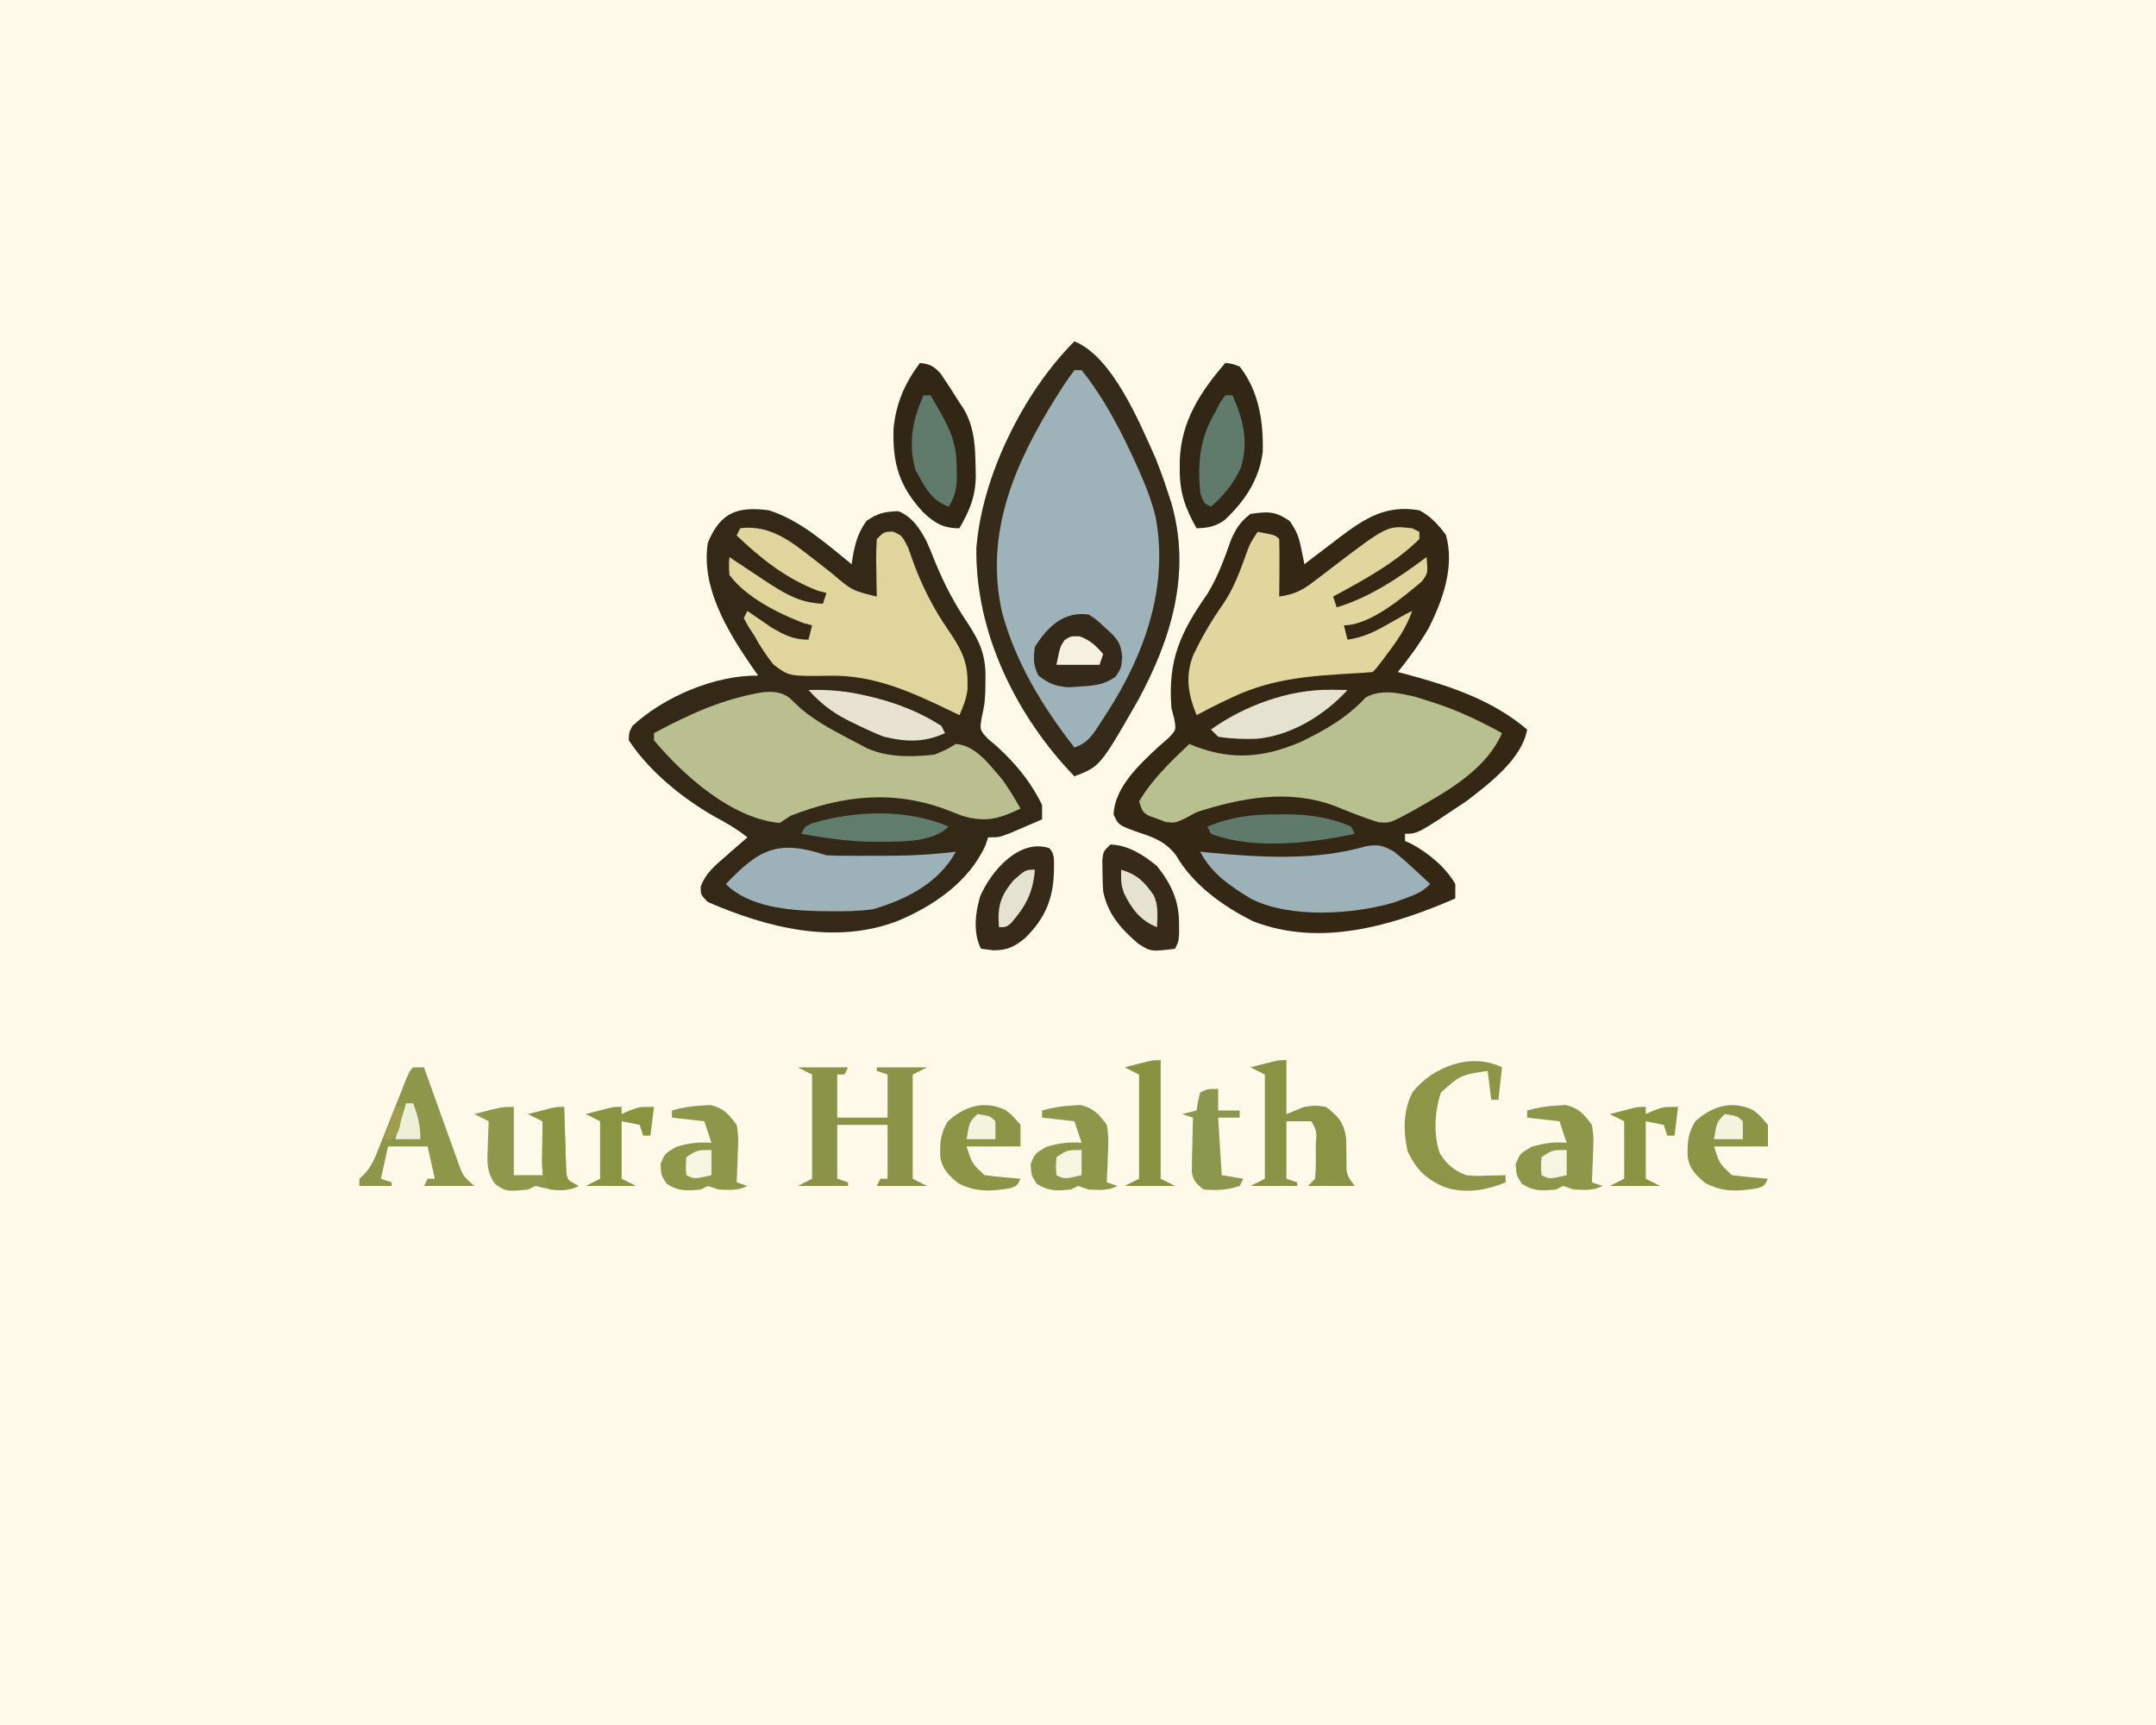 <?xml version="1.0" encoding="UTF-8"?>
<svg version="1.1" xmlns="http://www.w3.org/2000/svg" width="600" height="480">
<rect width="100%" height="100%" fill="#808080" stroke="none"/>
<path d="M0 0 C198 0 396 0 600 0 C600 158.4 600 316.8 600 480 C402 480 204 480 0 480 C0 321.6 0 163.2 0 0 Z " fill="#FEF9E9" transform="translate(0,0)"/>
<path d="M0 0 C3.181 1.643 5.214 3.964 7.375 6.812 C9.891 15.62 6.533 25.001 2.539 32.883 C-0.005 37.209 -2.824 41.112 -6 45 C-4.935 45.28 -3.87 45.559 -2.773 45.848 C9.103 49.084 20.453 52.92 30 61 C28.544 69.224 19.324 76.169 13 81 C-0.462 90 -0.462 90 -4 90 C-4 90.66 -4 91.32 -4 92 C-3.413 92.271 -2.827 92.541 -2.223 92.82 C2.469 95.311 7.364 99.347 10 104 C10 105.32 10 106.64 10 108 C-7.454 115.588 -27.671 121.655 -46.324 114.328 C-54.684 110.179 -63.014 104.171 -67.746 95.977 C-70.846 91.883 -74.469 90.858 -79.131 89.279 C-83.738 87.562 -83.738 87.562 -85.102 84.641 C-84.807 76.993 -77.753 70.592 -72.5 65.688 C-71.623 64.928 -70.747 64.169 -69.844 63.387 C-67.669 61.118 -67.669 61.118 -68.199 58.098 C-68.463 57.075 -68.728 56.053 -69 55 C-70.034 41.637 -66.533 34.062 -59.023 23.301 C-56.093 18.52 -54.289 13.522 -52.422 8.25 C-50.982 4.959 -49.83 3.18 -47 1 C-42.157 0.308 -40.187 0.2 -36.125 2.938 C-34.101 5.854 -33.545 7.326 -32.867 10.691 C-32.618 11.903 -32.618 11.903 -32.363 13.139 C-32.243 13.753 -32.123 14.367 -32 15 C-31.547 14.652 -31.093 14.304 -30.626 13.946 C-28.547 12.355 -26.461 10.771 -24.375 9.188 C-23.662 8.64 -22.949 8.093 -22.215 7.529 C-15.113 2.154 -9.173 -1.608 0 0 Z " fill="#342815" transform="translate(395,142)"/>
<path d="M0 0 C8.764 2.785 15.951 9.31 23 15 C23.086 14.408 23.173 13.817 23.262 13.207 C23.987 9.128 24.732 6.386 27.125 2.938 C30.342 0.769 32.163 0.383 35.938 0.238 C39.846 1.682 42.086 5.235 43.94 8.815 C44.799 10.757 45.595 12.713 46.375 14.688 C48.878 20.727 51.718 26.153 55.422 31.57 C58.851 36.85 60.391 40.576 60.25 46.938 C60.235 48.102 60.219 49.266 60.203 50.465 C60 54 60 54 59.203 57.645 C58.635 61.065 58.635 61.065 60.844 63.484 C61.72 64.232 62.597 64.98 63.5 65.75 C68.711 70.55 72.904 75.583 76 82 C76 83.32 76 84.64 76 86 C74.065 86.84 72.127 87.672 70.188 88.5 C68.569 89.196 68.569 89.196 66.918 89.906 C64 91 64 91 61 91 C60.754 91.723 60.508 92.446 60.254 93.191 C55.714 103.361 45.67 110.2 35.688 114.312 C18.303 120.947 -0.563 116.141 -17 109 C-19 107 -19 107 -19.004 104.738 C-17.599 100.908 -14.958 98.773 -11.938 96.188 C-11.37 95.685 -10.802 95.183 -10.217 94.666 C-8.82 93.434 -7.411 92.215 -6 91 C-8.992 88.628 -12.073 86.857 -15.438 85.062 C-24.22 80.009 -33.398 72.543 -39 64 C-38.984 61.867 -38.984 61.867 -38 60 C-29.183 51.825 -14.979 45.833 -3 46 C-3.592 45.163 -4.183 44.327 -4.793 43.465 C-11.535 33.647 -18.991 21.389 -17 9 C-13.511 0.498 -8.644 -1.148 0 0 Z " fill="#342816" transform="translate(214,142)"/>
<path d="M0 0 C10.602 4.26 18.085 22.532 22.574 32.492 C23.829 35.636 24.956 38.781 26 42 C26.318 42.972 26.637 43.944 26.965 44.945 C32.569 64.315 26.996 82.825 17.611 100.025 C7.137 118.273 7.137 118.273 0 121 C-16.194 104.234 -27.564 81.07 -27.27 57.574 C-25.758 37.534 -14.143 14.143 0 0 Z " fill="#9EB2BA" transform="translate(299,95)"/>
<path d="M0 0 C1.301 0.399 2.598 0.814 3.891 1.242 C4.917 1.571 4.917 1.571 5.965 1.907 C12.351 4.033 18.244 6.867 24.141 10.117 C20.089 19.417 10.635 25.29 2.141 30.117 C1.234 30.638 0.328 31.159 -0.605 31.695 C-7.067 35.19 -7.067 35.19 -10.242 34.898 C-14.505 33.626 -18.579 31.931 -22.703 30.273 C-35.266 25.671 -48.491 28.098 -60.859 32.117 C-61.905 32.681 -62.95 33.244 -64.027 33.824 C-66.859 35.117 -66.859 35.117 -69.379 34.859 C-70.514 34.43 -70.514 34.43 -71.672 33.992 C-72.441 33.721 -73.211 33.451 -74.004 33.172 C-75.859 32.117 -75.859 32.117 -76.859 29.117 C-73.281 23.043 -67.954 17.933 -62.859 13.117 C-62.349 13.334 -61.838 13.55 -61.312 13.773 C-50.949 17.742 -42.1 16.908 -31.969 12.605 C-25.12 9.327 -19.018 5.819 -13.82 0.219 C-9.516 -2.199 -4.575 -1.047 0 0 Z " fill="#B9C08F" transform="translate(393.859,193.883)"/>
<path d="M0 0 C2.736 -0.246 4.973 -0.142 7.281 1.445 C8.389 2.454 9.478 3.482 10.555 4.523 C15.355 8.617 21.172 11.444 26.73 14.379 C27.465 14.767 28.2 15.155 28.957 15.555 C34.861 18.205 41.39 18.032 47.73 17.379 C51.166 15.956 51.166 15.956 53.73 14.379 C59.451 14.856 63.188 20.345 66.73 24.379 C68.591 26.985 70.155 29.584 71.73 32.379 C65.812 35.22 61.864 36.354 55.328 34.32 C54.162 33.865 52.995 33.41 51.793 32.941 C36.714 27.08 22.454 28.629 7.73 34.379 C6.74 35.039 5.75 35.699 4.73 36.379 C-8.621 35.149 -21.989 23.232 -30.27 13.379 C-30.27 12.719 -30.27 12.059 -30.27 11.379 C-20.323 6.065 -11.216 1.873 0 0 Z " fill="#B9BF8F" transform="translate(212.27,192.621)"/>
<path d="M0 0 C9.031 -1.178 15.272 4.622 22.093 9.852 C23.215 10.724 24.333 11.601 25.446 12.484 C31.104 17.306 31.104 17.306 38 19 C37.977 17.868 37.954 16.736 37.93 15.57 C37.911 14.089 37.893 12.607 37.875 11.125 C37.858 10.379 37.841 9.632 37.824 8.863 C37.807 6.908 37.897 4.953 38 3 C40 1 40 1 42.422 0.895 C45 2 45 2 46.703 5.324 C47.234 6.773 47.749 8.228 48.25 9.688 C50.803 16.521 53.844 22.44 57.979 28.444 C61.135 33.031 63.29 36.855 63.25 42.5 C63.258 43.598 63.258 43.598 63.266 44.719 C62.954 47.397 62.089 49.545 61 52 C60.033 51.529 59.066 51.059 58.07 50.574 C47.388 45.44 37.003 40.77 24.879 41.035 C13.571 41.196 13.571 41.196 9.223 37.887 C7.196 35.34 5.561 32.852 4 30 C3.42 29.108 2.84 28.216 2.242 27.297 C1.832 26.539 1.422 25.781 1 25 C1.33 24.34 1.66 23.68 2 23 C2.592 23.41 3.183 23.82 3.793 24.242 C4.583 24.781 5.373 25.32 6.188 25.875 C7.353 26.676 7.353 26.676 8.543 27.492 C12.06 29.651 14.844 31 19 31 C19.33 29.68 19.66 28.36 20 27 C18.824 26.691 18.824 26.691 17.625 26.375 C10.599 23.71 1.586 19.181 -3 13 C-3.18 10.316 -3.18 10.316 -3 8 C-2.466 8.364 -1.933 8.727 -1.383 9.102 C1.066 10.754 3.529 12.381 6 14 C6.851 14.561 7.702 15.121 8.578 15.699 C13.47 18.798 17.176 20.747 23 21 C23.33 20.01 23.66 19.02 24 18 C22.824 17.691 22.824 17.691 21.625 17.375 C12.753 14.01 5.818 8.489 -1 2 C-0.67 1.34 -0.34 0.68 0 0 Z " fill="#E0D59C" transform="translate(206,147)"/>
<path d="M0 0 C0.66 0.33 1.32 0.66 2 1 C2 1.66 2 2.32 2 3 C-4.947 9.819 -13.518 14.405 -22 19 C-21.505 20.485 -21.505 20.485 -21 22 C-11.764 19.214 -3.67 13.753 4 8 C4.389 12.467 4.389 12.467 2.707 14.773 C-2.55 19.217 -11.785 27 -19 27 C-18.505 28.98 -18.505 28.98 -18 31 C-13.902 30.403 -10.903 29.038 -7.312 27 C-6.36 26.464 -5.407 25.927 -4.426 25.375 C-3.225 24.694 -3.225 24.694 -2 24 C-1.34 23.67 -0.68 23.34 0 23 C-1.436 27.12 -3.463 30.258 -6.062 33.75 C-6.775 34.714 -7.488 35.678 -8.223 36.672 C-10 39 -10 39 -11 40 C-12.687 40.168 -14.381 40.276 -16.074 40.359 C-28.178 41.06 -38.914 41.748 -50 47 C-51.009 47.474 -52.019 47.949 -53.059 48.438 C-55.4 49.581 -57.709 50.759 -60 52 C-62.386 46.036 -63.241 41.137 -60.867 35.137 C-58.548 30.36 -56.004 25.896 -52.938 21.562 C-49.733 16.979 -47.939 12.069 -46.078 6.82 C-45 4 -45 4 -43 1 C-38.125 1.875 -38.125 1.875 -37 3 C-36.927 5.697 -36.908 8.367 -36.938 11.062 C-36.942 11.821 -36.947 12.58 -36.951 13.361 C-36.963 15.241 -36.981 17.12 -37 19 C-33.073 18.451 -30.738 17.384 -27.602 14.98 C-26.792 14.37 -25.983 13.76 -25.148 13.131 C-23.899 12.169 -23.899 12.169 -22.625 11.188 C-6.915 -0.804 -6.915 -0.804 0 0 Z " fill="#E1D69D" transform="translate(393,147)"/>
<path d="M0 0 C10.602 4.26 18.085 22.532 22.574 32.492 C23.829 35.636 24.956 38.781 26 42 C26.318 42.972 26.637 43.944 26.965 44.945 C32.569 64.315 26.996 82.825 17.611 100.025 C7.137 118.273 7.137 118.273 0 121 C-16.194 104.234 -27.564 81.07 -27.27 57.574 C-25.758 37.534 -14.143 14.143 0 0 Z M0 8 C-1.484 9.97 -2.815 11.918 -4.125 14 C-4.521 14.626 -4.917 15.252 -5.325 15.896 C-16.676 34.183 -25.051 53.407 -20.152 75.312 C-16.417 89.272 -8.829 101.706 0 113 C4.138 111.621 5.528 108.754 7.812 105.25 C8.256 104.573 8.7 103.897 9.157 103.199 C19.587 86.953 26.213 68.383 22.621 48.947 C21.531 44.452 19.879 40.213 18 36 C17.705 35.339 17.411 34.677 17.107 33.996 C12.97 24.927 8.281 15.785 2 8 C1.34 8 0.68 8 0 8 Z " fill="#362A18" transform="translate(299,95)"/>
<path d="M0 0 C1.812 0.188 1.812 0.188 4 1 C9.345 7.842 10.637 16.329 10.41 24.785 C9.429 32.477 5.373 38.503 -0.219 43.727 C-2.718 45.513 -4.963 45.926 -8 46 C-11.243 40.265 -12.749 35.956 -12.688 29.375 C-12.684 28.597 -12.68 27.82 -12.677 27.019 C-12.266 16.193 -6.957 8.026 0 0 Z " fill="#322614" transform="translate(341,101)"/>
<path d="M0 0 C2.821 0.346 3.843 0.827 5.781 2.969 C7.578 5.614 9.316 8.281 11 11 C11.442 11.67 11.884 12.341 12.34 13.031 C15.207 18.174 15.407 23.298 15.5 29.062 C15.519 29.819 15.537 30.575 15.556 31.354 C15.491 37.176 13.885 40.957 11 46 C6.418 46 4.095 44.539 0.875 41.5 C-5.773 34.305 -7.655 27.924 -7.324 18.152 C-6.597 11.083 -4.208 5.659 0 0 Z " fill="#322614" transform="translate(256,101)"/>
<path d="M0 0 C1.826 1.476 3.596 3.023 5.312 4.625 C6.196 5.442 7.079 6.26 7.988 7.102 C8.652 7.728 9.316 8.355 10 9 C7.681 11.319 5.883 11.949 2.812 13.062 C1.891 13.404 0.969 13.746 0.02 14.098 C-11.304 17.482 -29.267 18.647 -40 13 C-45.851 9.396 -50.739 6.177 -54 0 C-52.975 0.108 -52.975 0.108 -51.93 0.219 C-37.242 1.571 -22.074 2.596 -7.777 -1.539 C-4.367 -2.105 -3.003 -1.678 0 0 Z " fill="#9DB1B9" transform="translate(388,237)"/>
<path d="M0 0 C1.874 0.094 3.752 0.131 5.629 0.133 C6.747 0.134 7.865 0.135 9.018 0.137 C10.772 0.131 10.772 0.131 12.562 0.125 C14.277 0.131 14.277 0.131 16.025 0.137 C22.746 0.129 29.33 -0.166 36 -1 C31.209 7.749 22.331 12.22 13 15 C9.086 15.556 5.262 15.619 1.312 15.562 C0.268 15.556 -0.777 15.549 -1.854 15.542 C-10.474 15.331 -21.564 14.436 -28 8 C-18.639 -1.86 -13.374 -4.458 0 0 Z " fill="#9DB1B9" transform="translate(230,238)"/>
<path d="M0 0 C4.62 0 9.24 0 14 0 C13.67 0.66 13.34 1.32 13 2 C12.34 2 11.68 2 11 2 C11 5.96 11 9.92 11 14 C15.62 14 20.24 14 25 14 C25 10.04 25 6.08 25 2 C24.01 1.67 23.02 1.34 22 1 C22 0.67 22 0.34 22 0 C26.62 0 31.24 0 36 0 C34.02 0.99 34.02 0.99 32 2 C32 11.57 32 21.14 32 31 C33.32 31.66 34.64 32.32 36 33 C31.38 33 26.76 33 22 33 C22.33 32.34 22.66 31.68 23 31 C23.66 31 24.32 31 25 31 C25 26.05 25 21.1 25 16 C20.38 16 15.76 16 11 16 C11 20.95 11 25.9 11 31 C11.99 31.33 12.98 31.66 14 32 C14 32.33 14 32.66 14 33 C9.38 33 4.76 33 0 33 C1.32 32.34 2.64 31.68 4 31 C4 21.43 4 11.86 4 2 C2.68 1.34 1.36 0.68 0 0 Z " fill="#8A9347" transform="translate(222,297)"/>
<path d="M0 0 C1.681 1.681 1.252 3.695 1.312 6 C1.199 13.954 -1.058 19.472 -6.75 25.062 C-9.705 27.474 -11.673 28.424 -15.5 28.438 C-16.655 28.293 -17.81 28.149 -19 28 C-21.249 23.502 -20.606 18.021 -19.199 13.328 C-16.112 6.327 -8.394 -2.708 0 0 Z " fill="#372A18" transform="translate(292,236)"/>
<path d="M0 0 C4.971 0.146 9.26 2.91 13 6 C16.974 11.009 19.144 15.616 19.125 22.062 C19.129 23.379 19.129 23.379 19.133 24.723 C19 27 19 27 18 29 C11.331 29.834 11.331 29.834 7.793 27.617 C2.936 23.454 -0.71 19.395 -2 13 C-2.115 11.128 -2.175 9.251 -2.188 7.375 C-2.202 6.413 -2.216 5.452 -2.23 4.461 C-2 2 -2 2 0 0 Z " fill="#372A18" transform="translate(309,235)"/>
<path d="M0 0 C0 4.95 0 9.9 0 15 C1.65 14.34 3.3 13.68 5 13 C8 12.562 8 12.562 11 13 C14.554 15.751 15.865 17.215 16.637 21.699 C16.662 23.712 16.688 25.724 16.713 27.736 C16.661 31.816 16.661 31.816 19 35 C14.71 35 10.42 35 6 35 C6.66 34.34 7.32 33.68 8 33 C8.172 30.437 8.233 27.997 8.188 25.438 C8.187 24.739 8.186 24.041 8.186 23.322 C8.455 19.871 8.455 19.871 7 17 C4.69 17 2.38 17 0 17 C0 22.28 0 27.56 0 33 C0.99 33.33 1.98 33.66 3 34 C3 34.33 3 34.66 3 35 C-1.29 35 -5.58 35 -10 35 C-8.68 34.34 -7.36 33.68 -6 33 C-6 23.43 -6 13.86 -6 4 C-7.32 3.34 -8.64 2.68 -10 2 C-8.709 1.664 -7.417 1.331 -6.125 1 C-5.406 0.814 -4.686 0.629 -3.945 0.438 C-2 0 -2 0 0 0 Z " fill="#889444" transform="translate(358,295)"/>
<path d="M0 0 C0.99 0 1.98 0 3 0 C3.476 1.34 3.476 1.34 3.962 2.706 C5.146 6.024 6.338 9.339 7.535 12.653 C8.051 14.086 8.564 15.521 9.074 16.956 C9.808 19.022 10.553 21.084 11.301 23.145 C11.746 24.386 12.191 25.627 12.65 26.906 C13.885 30.25 13.885 30.25 17 33 C12.38 33 7.76 33 3 33 C3.33 32.34 3.66 31.68 4 31 C4.66 31 5.32 31 6 31 C5.34 28.03 4.68 25.06 4 22 C0.37 22 -3.26 22 -7 22 C-7.66 24.97 -8.32 27.94 -9 31 C-8.01 31.33 -7.02 31.66 -6 32 C-6 32.33 -6 32.66 -6 33 C-8.97 33 -11.94 33 -15 33 C-15 32.34 -15 31.68 -15 31 C-14.56 30.591 -14.12 30.182 -13.667 29.76 C-11.404 27.37 -10.545 24.892 -9.336 21.836 C-8.854 20.632 -8.372 19.428 -7.875 18.188 C-7.375 16.917 -6.875 15.646 -6.375 14.375 C-5.386 11.881 -4.393 9.39 -3.398 6.898 C-2.744 5.238 -2.744 5.238 -2.076 3.544 C-1 1 -1 1 0 0 Z " fill="#8D9749" transform="translate(115,297)"/>
<path d="M0 0 C2.203 1.461 2.203 1.461 4.25 3.375 C4.936 4.001 5.622 4.628 6.328 5.273 C8.553 7.571 8.963 8.662 9.312 11.875 C9 15 9 15 7.438 17.312 C4.239 19.527 1.864 19.738 -2 20 C-3.794 20.124 -3.794 20.124 -5.625 20.25 C-9.311 19.977 -11.089 19.226 -14 17 C-15.479 14.042 -15.436 12.298 -15 9 C-11.406 3.37 -7.068 -0.944 0 0 Z " fill="#352A19" transform="translate(303,171)"/>
<path d="M0 0 C1.112 -0.073 1.112 -0.073 2.246 -0.148 C5.936 0.685 7.328 2.379 9.562 5.375 C10.142 8.181 10.041 10.838 9.875 13.688 C9.852 14.428 9.83 15.169 9.807 15.932 C9.748 17.747 9.658 19.561 9.562 21.375 C10.553 21.705 11.543 22.035 12.562 22.375 C9.817 23.748 7.604 23.499 4.562 23.375 C3.572 23.045 2.583 22.715 1.562 22.375 C0.902 22.705 0.242 23.035 -0.438 23.375 C-4.337 23.736 -6.607 23.915 -9.938 21.75 C-11.438 19.375 -11.438 19.375 -11.625 16.312 C-10.438 13.375 -10.438 13.375 -7.25 11.5 C-3.712 10.456 -1.089 10.108 2.562 10.375 C1.903 8.395 1.242 6.415 0.562 4.375 C-2.408 4.045 -5.378 3.715 -8.438 3.375 C-8.438 2.715 -8.438 2.055 -8.438 1.375 C-5.605 0.591 -2.938 0.132 0 0 Z " fill="#8C974A" transform="translate(433.438,307.625)"/>
<path d="M0 0 C1.112 -0.073 1.112 -0.073 2.246 -0.148 C5.936 0.685 7.328 2.379 9.562 5.375 C10.142 8.181 10.041 10.838 9.875 13.688 C9.852 14.428 9.83 15.169 9.807 15.932 C9.748 17.747 9.658 19.561 9.562 21.375 C10.553 21.705 11.543 22.035 12.562 22.375 C9.817 23.748 7.604 23.499 4.562 23.375 C3.572 23.045 2.583 22.715 1.562 22.375 C0.902 22.705 0.242 23.035 -0.438 23.375 C-4.337 23.736 -6.607 23.915 -9.938 21.75 C-11.438 19.375 -11.438 19.375 -11.625 16.312 C-10.438 13.375 -10.438 13.375 -7.25 11.5 C-3.712 10.456 -1.089 10.108 2.562 10.375 C1.903 8.395 1.242 6.415 0.562 4.375 C-2.408 4.045 -5.378 3.715 -8.438 3.375 C-8.438 2.715 -8.438 2.055 -8.438 1.375 C-5.605 0.591 -2.938 0.132 0 0 Z " fill="#8C974A" transform="translate(298.438,307.625)"/>
<path d="M0 0 C1.112 -0.073 1.112 -0.073 2.246 -0.148 C5.936 0.685 7.328 2.379 9.562 5.375 C10.142 8.181 10.041 10.838 9.875 13.688 C9.852 14.428 9.83 15.169 9.807 15.932 C9.748 17.747 9.658 19.561 9.562 21.375 C10.553 21.705 11.543 22.035 12.562 22.375 C9.817 23.748 7.604 23.499 4.562 23.375 C3.572 23.045 2.583 22.715 1.562 22.375 C0.902 22.705 0.242 23.035 -0.438 23.375 C-4.337 23.736 -6.607 23.915 -9.938 21.75 C-11.438 19.375 -11.438 19.375 -11.625 16.312 C-10.438 13.375 -10.438 13.375 -7.25 11.5 C-3.712 10.456 -1.089 10.108 2.562 10.375 C1.903 8.395 1.242 6.415 0.562 4.375 C-2.408 4.045 -5.378 3.715 -8.438 3.375 C-8.438 2.715 -8.438 2.055 -8.438 1.375 C-5.605 0.591 -2.938 0.132 0 0 Z " fill="#8C974A" transform="translate(195.438,307.625)"/>
<path d="M0 0 C-0.33 2.97 -0.66 5.94 -1 9 C-1.66 9 -2.32 9 -3 9 C-3.33 6.36 -3.66 3.72 -4 1 C-11.492 2.114 -11.492 2.114 -17 7 C-18.743 12.23 -19.173 18.808 -17.246 24.051 C-15.324 27.089 -13.298 28.723 -10 30 C-7.179 30.241 -7.179 30.241 -4.25 30.125 C-3.265 30.107 -2.28 30.089 -1.266 30.07 C-0.518 30.047 0.23 30.024 1 30 C1 30.66 1 31.32 1 32 C-4.683 34.332 -10.345 35.231 -16.25 33.242 C-21.346 30.863 -23.781 28.498 -26.25 23.438 C-27.474 17.83 -27.623 12.011 -24.836 6.84 C-19.275 -0.164 -8.504 -4.252 0 0 Z " fill="#8D9646" transform="translate(418,297)"/>
<path d="M0 0 C0 6.27 0 12.54 0 19 C2.64 19 5.28 19 8 19 C8 14.05 8 9.1 8 4 C6.68 3.34 5.36 2.68 4 2 C7.3 1.34 10.6 0.68 14 0 C14.037 1.421 14.075 2.841 14.113 4.305 C14.179 6.161 14.245 8.018 14.312 9.875 C14.335 10.812 14.358 11.749 14.381 12.715 C14.434 14.059 14.434 14.059 14.488 15.43 C14.514 16.257 14.541 17.085 14.568 17.937 C14.831 20.393 14.831 20.393 18 22 C14.085 23.958 10.08 23.02 6 22 C5.34 22.33 4.68 22.66 4 23 C-2.176 23.572 -2.176 23.572 -5.211 21.465 C-7.64 18.118 -7.445 15.213 -7.25 11.25 C-7.232 10.553 -7.214 9.855 -7.195 9.137 C-7.148 7.424 -7.077 5.712 -7 4 C-8.32 3.34 -9.64 2.68 -11 2 C-3.375 0 -3.375 0 0 0 Z " fill="#8D984C" transform="translate(143,308)"/>
<path d="M0 0 C1.648 1.215 1.648 1.215 4.148 4.09 C4.148 6.07 4.148 8.05 4.148 10.09 C-0.802 10.09 -5.752 10.09 -10.852 10.09 C-9.326 14.901 -9.326 14.901 -5.852 18.09 C-4.148 18.316 -2.438 18.499 -0.727 18.652 C0.184 18.736 1.094 18.82 2.031 18.906 C2.73 18.967 3.429 19.027 4.148 19.09 C3.148 21.09 3.148 21.09 1.359 21.695 C-4.042 22.659 -8.359 22.877 -13.289 20.277 C-15.875 18.07 -17.633 16.447 -18.188 13.004 C-18.256 8.978 -18.206 6.685 -16.102 3.152 C-11.525 -1.043 -5.901 -2.901 0 0 Z " fill="#8B9545" transform="translate(487.852,308.91)"/>
<path d="M0 0 C1.648 1.215 1.648 1.215 4.148 4.09 C4.148 6.07 4.148 8.05 4.148 10.09 C-0.802 10.09 -5.752 10.09 -10.852 10.09 C-9.326 14.901 -9.326 14.901 -5.852 18.09 C-4.148 18.316 -2.438 18.499 -0.727 18.652 C0.184 18.736 1.094 18.82 2.031 18.906 C2.73 18.967 3.429 19.027 4.148 19.09 C3.148 21.09 3.148 21.09 1.359 21.695 C-4.042 22.659 -8.359 22.877 -13.289 20.277 C-15.875 18.07 -17.633 16.447 -18.188 13.004 C-18.256 8.978 -18.206 6.685 -16.102 3.152 C-11.525 -1.043 -5.901 -2.901 0 0 Z " fill="#8B9545" transform="translate(279.852,308.91)"/>
<path d="M0 0 C0.66 0 1.32 0 2 0 C4.967 6.676 6.602 13.065 4.273 20.238 C2.228 24.653 -0.38 27.783 -4 31 C-6 30 -6 30 -7 27 C-7.701 18.709 -7.171 12.243 -3 5 C-2.464 3.989 -1.927 2.979 -1.375 1.938 C-0.694 0.978 -0.694 0.978 0 0 Z " fill="#607B6C" transform="translate(341,110)"/>
<path d="M0 0 C0.66 0 1.32 0 2 0 C2.796 1.394 3.586 2.79 4.375 4.188 C5.036 5.353 5.036 5.353 5.711 6.543 C8.265 11.412 9.276 15.014 9.25 20.562 C9.255 21.678 9.26 22.793 9.266 23.941 C9.012 26.866 8.521 28.531 7 31 C2.017 29.22 0.204 25.167 -2.25 20.75 C-4.281 13.302 -3.078 6.926 0 0 Z " fill="#607B6C" transform="translate(257,110)"/>
<path d="M0 0 C1.325 0.014 1.325 0.014 2.676 0.027 C3.672 0.045 3.672 0.045 4.688 0.062 C-1.716 7.067 -11.009 12.777 -20.625 13.645 C-24.234 13.762 -27.742 13.646 -31.312 13.062 C-31.973 12.402 -32.633 11.742 -33.312 11.062 C-23.981 4.397 -11.561 -0.154 0 0 Z " fill="#E6E2D2" transform="translate(370.312,191.938)"/>
<path d="M0 0 C5.692 -0.166 10.72 0.295 16.25 1.625 C16.982 1.799 17.714 1.973 18.469 2.152 C25.103 3.835 31.213 6.277 37 10 C37.495 10.99 37.495 10.99 38 12 C32.229 14.651 27.052 14.484 21 13 C18.13 11.9 15.378 10.614 12.625 9.25 C11.947 8.915 11.269 8.58 10.571 8.235 C6.309 6.002 3.23 3.566 0 0 Z " fill="#E7E2D2" transform="translate(225,192)"/>
<path d="M0 0 C0 10.89 0 21.78 0 33 C1.32 33.66 2.64 34.32 4 35 C-0.62 35 -5.24 35 -10 35 C-8.68 34.34 -7.36 33.68 -6 33 C-6 23.43 -6 13.86 -6 4 C-7.32 3.34 -8.64 2.68 -10 2 C-8.709 1.664 -7.417 1.331 -6.125 1 C-5.406 0.814 -4.686 0.629 -3.945 0.438 C-2 0 -2 0 0 0 Z " fill="#879340" transform="translate(323,295)"/>
<path d="M0 0 C1.316 -0.017 1.316 -0.017 2.658 -0.035 C8.909 -0.008 14.793 0.848 20.562 3.375 C21.058 4.365 21.058 4.365 21.562 5.375 C9.549 8.013 -6.603 9.907 -18.438 5.375 C-18.767 4.715 -19.098 4.055 -19.438 3.375 C-12.847 0.729 -7.074 -0.093 0 0 Z " fill="#5F7A6B" transform="translate(355.438,226.625)"/>
<path d="M0 0 C0 1.98 0 3.96 0 6 C1.98 6 3.96 6 6 6 C6 6.66 6 7.32 6 8 C4.02 8 2.04 8 0 8 C0.33 13.28 0.66 18.56 1 24 C2.98 24.33 4.96 24.66 7 25 C6.67 25.66 6.34 26.32 6 27 C2.446 28.185 -0.27 28.266 -4 28 C-6.037 26.484 -6.889 25.621 -7.341 23.099 C-7.325 22.402 -7.309 21.706 -7.293 20.988 C-7.283 20.231 -7.274 19.474 -7.264 18.693 C-7.239 17.908 -7.213 17.122 -7.188 16.312 C-7.167 15.117 -7.167 15.117 -7.146 13.896 C-7.111 11.931 -7.057 9.965 -7 8 C-7.99 7.67 -8.98 7.34 -10 7 C-8.68 6.67 -7.36 6.34 -6 6 C-5.814 4.793 -5.814 4.793 -5.625 3.562 C-5.419 2.717 -5.213 1.871 -5 1 C-3 0 -3 0 0 0 Z " fill="#8B974C" transform="translate(339,303)"/>
<path d="M0 0 C-4.8 4.8 -14.502 4.149 -20.938 4.25 C-27.745 4.159 -34.316 3.244 -41 2 C-40 0 -40 0 -38.164 -0.852 C-26.241 -4.484 -11.599 -5.009 0 0 Z " fill="#607C6D" transform="translate(264,230)"/>
<path d="M0 0 C0 0.66 0 1.32 0 2 C0.743 1.67 1.485 1.34 2.25 1 C5 0 5 0 9 0 C8.67 2.64 8.34 5.28 8 8 C7.34 8 6.68 8 6 8 C5.67 7.01 5.34 6.02 5 5 C3.35 4.67 1.7 4.34 0 4 C0 9.28 0 14.56 0 20 C1.32 20.66 2.64 21.32 4 22 C-0.62 22 -5.24 22 -10 22 C-8.68 21.34 -7.36 20.68 -6 20 C-6 14.72 -6 9.44 -6 4 C-7.32 3.34 -8.64 2.68 -10 2 C-8.709 1.664 -7.417 1.331 -6.125 1 C-5.406 0.814 -4.686 0.629 -3.945 0.438 C-2 0 -2 0 0 0 Z " fill="#899441" transform="translate(458,308)"/>
<path d="M0 0 C0 0.66 0 1.32 0 2 C0.743 1.67 1.485 1.34 2.25 1 C5 0 5 0 9 0 C8.67 2.64 8.34 5.28 8 8 C7.34 8 6.68 8 6 8 C5.67 7.01 5.34 6.02 5 5 C3.35 4.67 1.7 4.34 0 4 C0 9.28 0 14.56 0 20 C1.32 20.66 2.64 21.32 4 22 C-0.62 22 -5.24 22 -10 22 C-8.68 21.34 -7.36 20.68 -6 20 C-6 14.72 -6 9.44 -6 4 C-7.32 3.34 -8.64 2.68 -10 2 C-8.709 1.664 -7.417 1.331 -6.125 1 C-5.406 0.814 -4.686 0.629 -3.945 0.438 C-2 0 -2 0 0 0 Z " fill="#899441" transform="translate(173,308)"/>
<path d="M0 0 C0.015 0.595 0.029 1.191 0.044 1.804 C0.119 4.495 0.215 7.185 0.312 9.875 C0.335 10.812 0.358 11.749 0.381 12.715 C0.416 13.611 0.452 14.507 0.488 15.43 C0.514 16.257 0.541 17.085 0.568 17.937 C0.831 20.393 0.831 20.393 4 22 C1.211 23.394 -0.921 23.257 -4 23 C-6.528 19.208 -6.224 16.191 -6.125 11.812 C-6.116 11.063 -6.107 10.313 -6.098 9.541 C-6.074 7.694 -6.038 5.847 -6 4 C-7.32 3.34 -8.64 2.68 -10 2 C-8.709 1.664 -7.417 1.331 -6.125 1 C-5.406 0.814 -4.686 0.629 -3.945 0.438 C-2 0 -2 0 0 0 Z " fill="#8A9441" transform="translate(157,308)"/>
<path d="M0 0 C4.427 1.353 6.363 3.233 9 7 C10.478 9.957 10.06 12.742 10 16 C5.312 14.158 2.919 10.885 0.75 6.438 C0 4 0 4 0 0 Z " fill="#E6E2D1" transform="translate(312,242)"/>
<path d="M0 0 C-0.511 6.387 -2.471 10.082 -6.625 14.875 C-8 16 -8 16 -10 16 C-10.458 10.28 -9.638 7.447 -6 3 C-2.6 0 -2.6 0 0 0 Z " fill="#E6E2D1" transform="translate(288,242)"/>
<path d="M0 0 C3.003 1.099 4.481 2.547 6.562 4.938 C6.232 5.928 5.902 6.918 5.562 7.938 C1.603 7.938 -2.357 7.938 -6.438 7.938 C-5.438 2.938 -5.438 2.938 -4.188 1.062 C-2.438 -0.062 -2.438 -0.062 0 0 Z " fill="#F6F0E0" transform="translate(300.438,177.062)"/>
<path d="M0 0 C0 2.31 0 4.62 0 7 C-4.75 8.125 -4.75 8.125 -7 7 C-7.188 4.625 -7.188 4.625 -7 2 C-4 0 -4 0 0 0 Z " fill="#F5F6E1" transform="translate(436,320)"/>
<path d="M0 0 C0 2.31 0 4.62 0 7 C-4.75 8.125 -4.75 8.125 -7 7 C-7.188 4.625 -7.188 4.625 -7 2 C-4 0 -4 0 0 0 Z " fill="#F5F6E1" transform="translate(301,320)"/>
<path d="M0 0 C0 2.31 0 4.62 0 7 C-4.75 8.125 -4.75 8.125 -7 7 C-7.188 4.625 -7.188 4.625 -7 2 C-4 0 -4 0 0 0 Z " fill="#F5F6E1" transform="translate(198,320)"/>
<path d="M0 0 C3.536 0.536 3.536 0.536 5 2 C5.041 3.666 5.043 5.334 5 7 C2.36 7 -0.28 7 -3 7 C-2.25 2.25 -2.25 2.25 0 0 Z " fill="#F3F3DE" transform="translate(480,310)"/>
<path d="M0 0 C3.536 0.536 3.536 0.536 5 2 C5.041 3.666 5.043 5.334 5 7 C2.36 7 -0.28 7 -3 7 C-2.25 2.25 -2.25 2.25 0 0 Z " fill="#F3F3DE" transform="translate(272,310)"/>
<path d="M0 0 C0.66 0 1.32 0 2 0 C3.316 3.62 4 6.096 4 10 C1.69 10 -0.62 10 -3 10 C-2.01 6.7 -1.02 3.4 0 0 Z " fill="#EEEFD7" transform="translate(113,307)"/>
<path d="M0 0 C0.66 0 1.32 0 2 0 C1.25 6.75 1.25 6.75 -1 9 C-1.66 9 -2.32 9 -3 9 C-2.01 6.03 -1.02 3.06 0 0 Z " fill="#A09D4D" transform="translate(110,308)"/>
</svg>
